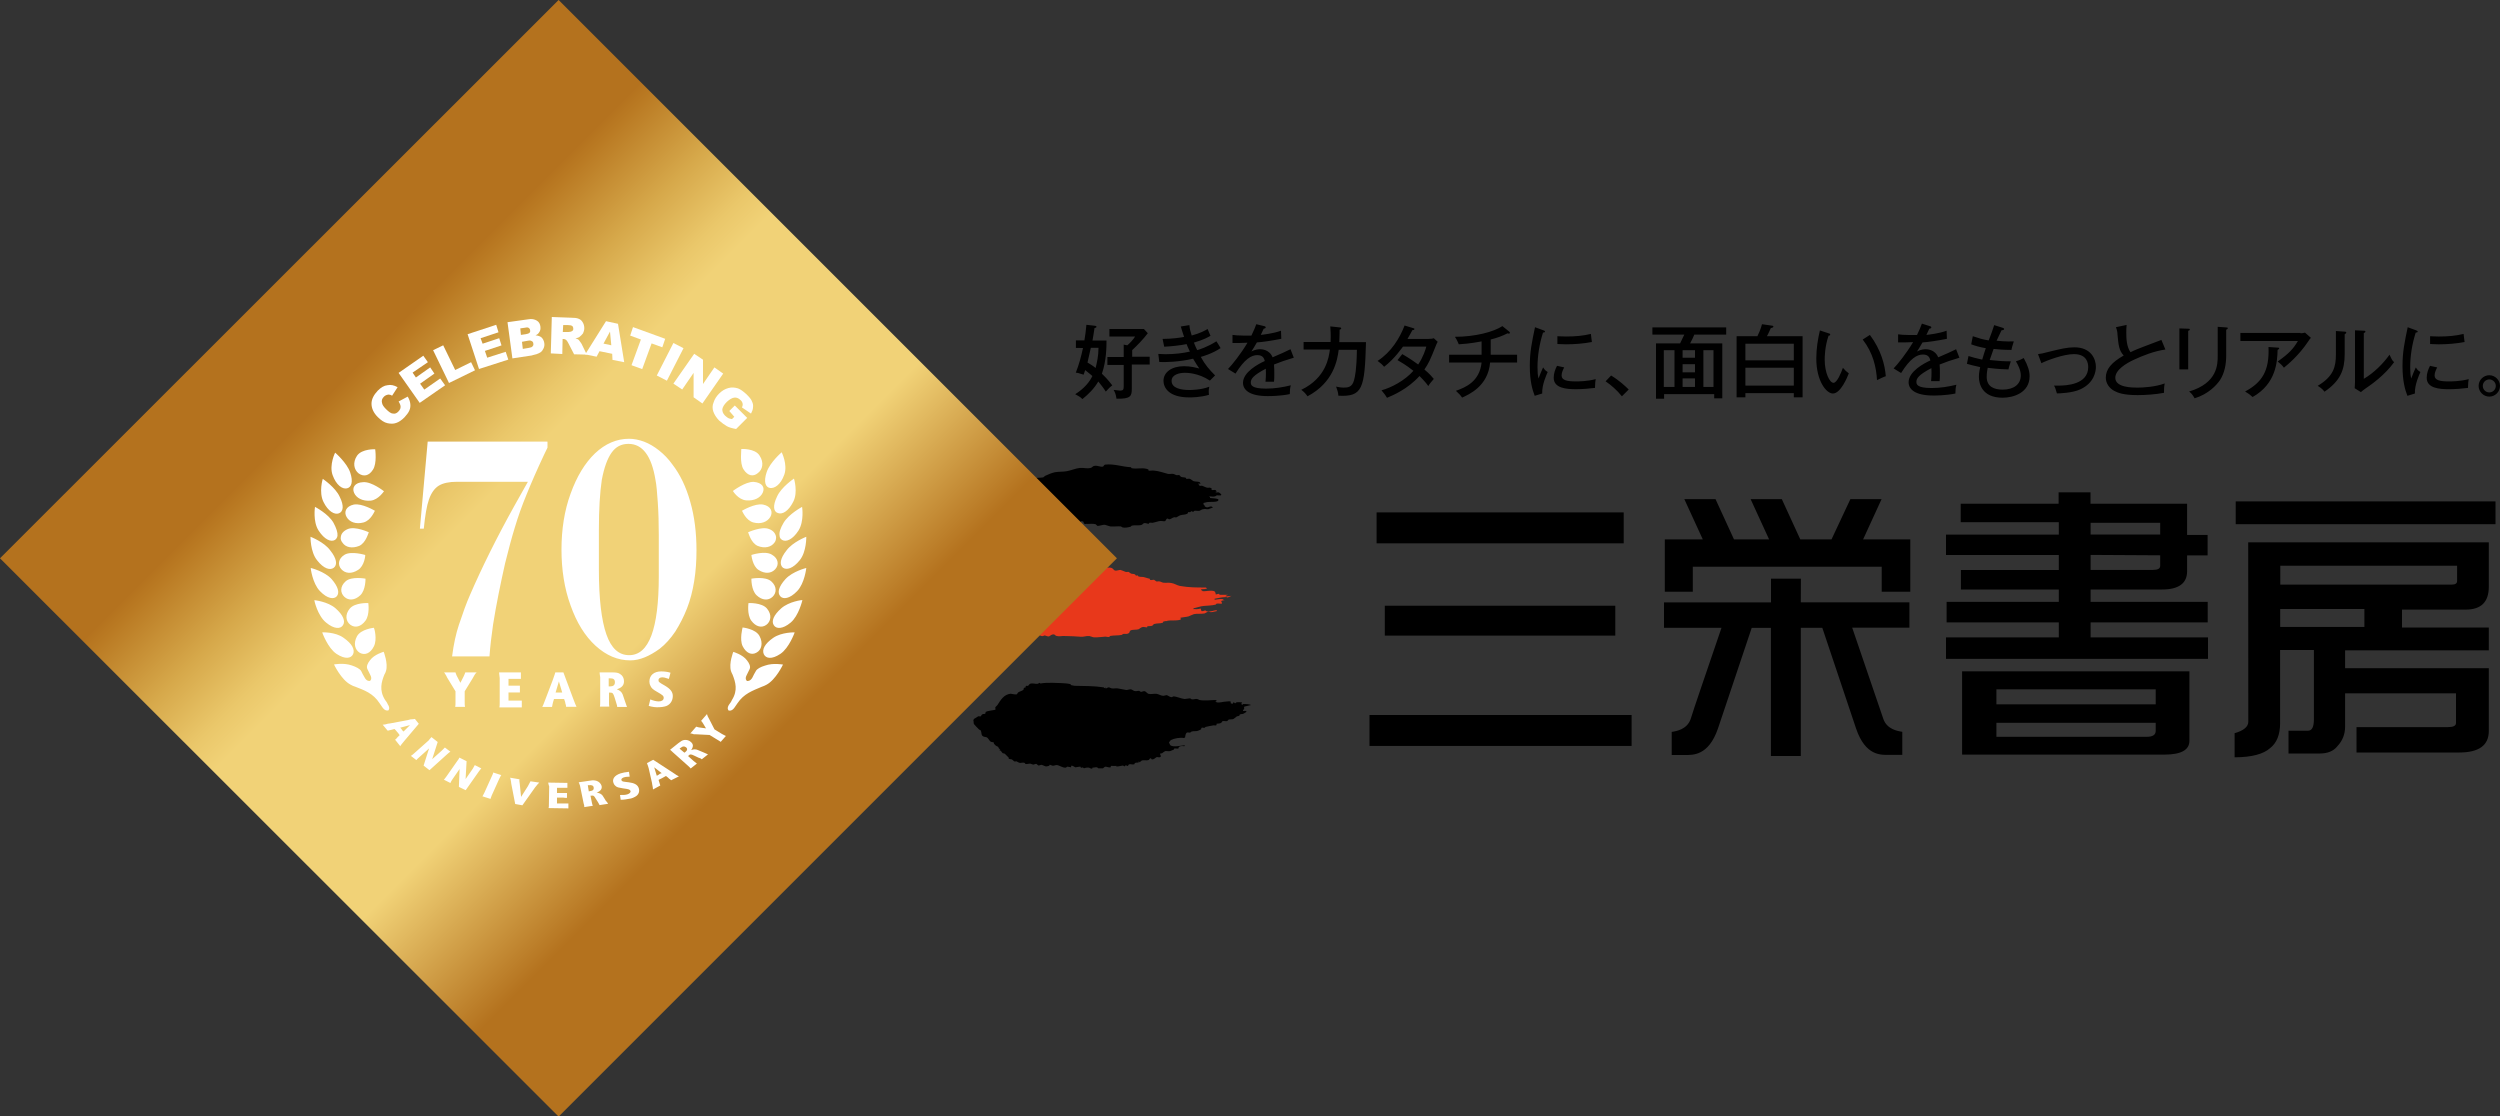 <svg enable-background="new 0 0 2500 1116.5" viewBox="0 0 2500 1116.5" xmlns="http://www.w3.org/2000/svg" xmlns:xlink="http://www.w3.org/1999/xlink"><rect x="0" y="0" width="2500" height="1116.5" fill="#333333" stroke="none"/><linearGradient id="a" gradientTransform="matrix(278.424 278.424 278.424 -278.424 -567066.062 52461.812)" gradientUnits="userSpaceOnUse" x1="925.433" x2="926.851" y1="1112.561" y2="1112.561"><stop offset="0" stop-color="#b4721e"/><stop offset=".022" stop-color="#b97922"/><stop offset=".166" stop-color="#d6a84a"/><stop offset=".275" stop-color="#eac76a"/><stop offset=".333" stop-color="#f1d277"/><stop offset=".709" stop-color="#f1d277"/><stop offset="1" stop-color="#b4721e"/></linearGradient><path d="m1623.7 543.3h-247.1v-30.9h247.1zm-8.4 92.3h-230.5v-29.9h230.5zm16.3 110.3h-262.1v-30.9h262.1zm528.6-211.4h-69.6v-11.7h69.6zm-199.3-12.3h97.9v12.4h-112.8v20.4h112.8v15h-97.9v19.5h97.9v12.4h-112.2v20.5h112.2v15h-112.8v21.5h262v-21.5h-117.4v-15h117.1v-20.5h-117.1v-12.4h71.5c16.6 0 25-6.2 25-18.2v-15.9h20.5v-20.5h-20.5v-31.2h-96.6v-11.4h-31.9v11.4h-97.9v18.5zm199.3 33.1v10.4c0 2.9-2.3 4.2-7.2 4.2h-62.4v-15zm-198 199.3h202.2c16.6 0 25-4.6 25-13.7v-69.6h-227.3v83.3zm34.2-17.8v-14h159.3v8.1c0 3.9-2.9 5.9-9.1 5.9zm0-47.5h159.3v15h-159.3zm251.9 32.5c0 4.9-4.6 8.8-13.7 11.4v24.1c17.2 0 28.9-3.3 35.4-9.1 6.8-5.2 10.1-13.7 10.1-25v-73.2h33.8v69.3c0 7.8-2 11.4-5.9 11.4h-19.5v22.8h31.2c7.8 0 13.7-2.3 17.6-7.2 5.2-5.5 7.8-12 7.8-19.8v-33.2h110.9v29.6c0 2.9-2.6 4.2-8.1 4.2h-91.4v25.4h102.7c19.8 0 29.6-7.2 29.6-21.5v-62.8h-143.7v-17.9h143.7v-22.8h-86.8v-17.9h63.7c15.3 0 23.1-7.5 23.1-22.8v-44.5h-240.6zm31.9-156.1h176.9v15.3c0 2.6-2 3.6-5.5 3.6h-171.3v-18.9zm84.2 61.2h-84.2v-17.9h84.2zm-128.7-125.5h259.8v22.8h-259.8zm-372.6 38 18.5-40.3h-31.2l-18.9 40.3h-31.2l-18.5-40.3h-31.2l18.5 40.3h-35.1l-18.5-40.3h-31.2l18.5 40.3h-38v52.3h28v-25h188.9v25h28.6v-52.3z"/><path d="m1800.9 578.7h-29.9v23.7h-107v25.4h57.5c-17.6 51.7-27.3 79.7-30.9 91.4-3.6 10.1-14 12-18.9 12.7v23.1h13c8.1 0 23.7 1 33.2-26.3l33.8-100.8h19.2v128.1h29.9v-128.2h21.5l33.8 100.8c9.4 27.6 25 26.3 33.2 26.3h13v-23.1c-4.9-.7-15.3-2.6-18.9-12.7-3.9-11.7-13.7-40-31.2-91.4h57.2v-25.4h-108.6zm-761.1 104.1c-.3 0 .3.7.7.7 3.3-.7 7.8-.7 11.7-.7 4.2.3 12.7 0 18.2 1.3l.7 1c.7.3 3.6.7 3.6.7 10.4.3 18.9 0 29.3 1.6v.7c1 0 .7-.3 1.3-.7l.3 1c2 0 1.6-1.3 3.6-1 0 0 2.3 1 2.6 1 2 .3 3.9-.3 5.9 0 2.6.3 6.2 1.3 8.5 1.6 1.6 0 2.9-.7 4.6-.7.7 0 2.6 1.3 3.3 1.6 2.3.7 3.6-.3 5.2 0l1.6 1c1 0 2.6-1 3.9-.7 1 .3 2.6 2.3 3.6 2.6 2.6.7 5.5-.3 8.1 0 2 .3 4.6 2 6.8 2 1 0 2.9-.7 3.3-.7 1.3.3 3.3 2 4.6 2 1.3.3 1.3-.7 2.3-.7 2.9 0 7.8 2.3 11.1 2.6 1.3 0 4.2-.7 5.5-.7l1.6 1c2.3.3 3.9-.7 5.5-.3.3 0 2.3 1 2.3 1 5.9 1 11.4 0 15.9 0-.7 0 1.3.3 1.3.3s-.7 1-.3 1c-2.3-.7 0 1 .3 1 2.9.7 6.5-.7 8.8-.7 1.3 0 4.2-.7 5.2 0v1.6c.3 0 1.6.7 1.6.7.3 0 1-1.6 1.3-1.6.7 0 1 1 1.6 1l1.3-1c1.6-.3 3.6 0 5.2 0-.3.3 1.3.7-.3 1 .3.3-.7 1 .3.7v.7c.7.3 1.6-.7 1.6-.7 2.3 0 5.5 0 7.8 1-2.6.7-3.9 1-6.8 1.6 0 .3-.7 1.6 0 2.3-.3.3-.7.3-1 1h-.3v1h3.3v1c-1 .7-2.3 1.6-3.3 2-1.6.3-2 0-3.3.7l-.3 1c-1 .7-1.6.3-2.9 1-1 .7-2.6 2.3-3.6 2.6-1.6.3-2.6 0-4.2.3-.3.3-1.3 1.6-1.6 1.6-1.3.3-2.9-.3-4.6 0 0 0-1 1.6-1.3 1.6-1.3 1-2.3.7-4.6 1 0 .7 0 1.3-.3 1.6-1 .3-1.6 0-2.6 0-2.3.3-5.2 1-8.1 1.6l-1.3 1c-1 0-2-.7-2.9 0l-.3 1.3c-.7.7-2.6 1.3-3.3 1.6-2 .7-3.6 0-6.2.7l-1.3 1c-1 .3-2.3-.3-3.3 0-1.6 1-1.6 3.3-2 5.2-1 .3-.7-.7-1 .3-3.9-.7-9.8.3-13 2-.7.3-2.3 2.9-2 2.6l1.3 2.6c2.9 2.3 11.1.3 14.6 0 0 0-.7 1-.3 1-1.3 0-3.9-.7-5.5.7-.3 0-.7 1.3-.7 1.6-1 .3-3.3-.3-4.2 0l-.3 1c-1.3.7-3.3 1.3-3.9 1.6-2 .3-3.9-.3-4.9 0-.7.3-2.3 1.6-3.3 2.3 0 0-1-.3-1.3 0-1.3 1.3 1.6 2.6-.3 3.6-1 .7-2.3 0-3.3 0-1.3.3-2.9 2.9-5.2 2.3-.3 0-.3-1.3-1.6-1 0 0-1 1.3-1.3 1.6-2.6 1-4.9-.3-7.2.7-.3 0-1.6 1.6-2 1.6-1 0 .3-1-1-.7v1c-1.3.3-2.6-.3-3.9.7l-.3 1c-2 .7-3.3-.3-4.9 0 0 0-1 .7-1.3.7v1c-.7.3-2-.7-2.6-.7l-.7 1c-1 .3-1.3-.7-2-.7-1 0-4.2 1-6.5 1v-.7c-1.6.3-4.2 0-5.2 0-.3 0-.7 1.3-.7 1.6-1.6.3-4.2-1-5.5-.7-.3 0-2 1.6-2 1.6h-4.6l-1.3-1c-1.6-.3-2.6.3-4.6.3l-.3 1c-1.6.3-2.6-1-3.3-1-2.3-.3-3.6.3-5.2.7 1 0-1.3-1-1.3-1 .3 0-1.3.7-1.6.3l-.3-1c-2 0-3.9.7-5.2.7-.7-.3-2.9-2-3.9-1.6-.3 0-.3 1-.3 1.6-1.3-.3-3.3-.7-3.9-.7l-1.3 1c-3.6.3-6.2-2.3-9.1-2.6-1.6 0-2.3.7-3.9.7-.7 0-2.6-1-3.3-1l-.3 1c-1 .3-2.3.7-3.3.7-.7 0-3.9-1.6-4.2-1.6-1.3 0-2.3.7-3.3.7-.3 0-2-1.6-2-1.6-1.3-.3-2.3.7-3.3.7-.3 0-2.6-1-2.9-1-2 0-3.3.7-4.9.3l-.7-1c-1.3-.7-3.3 0-4.6 0-.7 0-3.3-1.3-3.6-1.6-.7 0-1.6.3-2.3 0-.3 0-2-2-2.6-2-1-.3-2 0-2.9-.7v-1l-3.6-3.6c-1-1-1.6-.3-2.6-1-.7-.7-1.3-2-2-2.6-.3 0-.7.7-.7.7v-1.6h.7c-.7 0-1.6-1.3-2-1.6v-.7c-1-1-2-1-2.6-1.6-.3 0-2-2-2-2v-1c-1-.7-2-.3-3.3-1-1.3-1-2.3-3.3-3.6-4.2-1.6-.7-3.3-.3-4.6-1.6s-.7-3.6-1.6-5.2c-.3-.7-1-.7-1.6-1-.7-.7-5.2-5.2-5.2-5.5-.7-1.3 0-2.3-.7-3.6.7-.7 0-1 .7-1.6l4.2-2.6c.7-.3 1.6.3 2.6 0 .3-.3 1-2 1.6-2 1-.7 2 0 2.9-.7.3-.3.3-1.3.3-1.6 2-1.3 7.2-1.6 9.8-2.3.3-.7-.3-2 0-2.6l2-2c3.3-5.2 6.5-10.7 13.3-11.4 1 0 4.2 1 5.9.7.7-.3 1.3-2 1.6-2 2-1.3 3.6-1.3 5.2-2.6.3-.3.3-2 .7-2 .3-.3 1.6 0 1.6-.7v-1c.7-.7 1.6 0 2.3-.3s1.6-2 2-2c2.6-1 5.2.3 7.5 0 .7 0 1.6-1 2.3-1"/><path d="m1008.6 560.5c4.2-.3 6.5 1 10.4 1.3 2.6.3 4.2-.7 6.2-.7 3.6 0 8.1.7 12.4.3.3 0 2.6-.7 4.2-.7 1 .3 3.6 2 4.6 2 2.6.3 2.9-1.3 5.9-1.3 1 .3 7.2 2 8.1 2 1.3 0 1-1 1.3-1 1.6-.3 4.6 1 5.9 1s2-1 3.6-.7c.3 0 1.6 1.3 1.6 1.6.7 0 2.9-1 4.6-.7l1 1c1.3.3 4.6.3 5.2.3 3.3.3 7.2-.7 9.8.3l.7 1c1.6.3 2.3-1 4.6-.7.7 0 2.6 1.3 2.6 1.3 1 .3 2.3-.7 2.6-.7l1 1.6c1.6.3 4.2-.7 6.8.3.7 0 2.3 2.3 3.3 2.6 1.6.3 3.9-.7 5.5-.7 1.3.3 3.9 1.6 5.2 2 1.6.3 2.6-.3 2.9 0 .3 0 1.6 1.3 2.3 1.6 1.3.7 2.9 0 4.2 1l.7 1c.7.3 1.6-.3 2 0l.7 1c2.6.7 4.2 0 6.8 1 1.3.3 2.9 1 4.6 1.3v1c2 .7 2.9-.3 4.2 0 .3 0 2 1.6 2.3 1.6 1 .3 2-.3 2.9 0 1 0 3.3 1.3 4.2 1.3 2.9.3 4.9-.3 7.8.3 2.9.3 5.5 2.3 8.5 2.9 9.1 1.6 16.3 1.6 26.3 1.6-.3 0 1 1 1 1-2.3.7-2.9.7-5.9.7v1c1 0 1.3 1 1.6 1 2.3.3 6.8-1 10.4-.3 2.3.3 2.3 2.3 2.6 3.6.7 0 1.6-.7 3.3-.7 0 0 .3 1 .7 1h8.1c-5.9 2.6.7 1.3 3.6 1-.7.3-3.3 1.6-3.6 1.6-1.3.3-1-.7-2.6-.3-2.9 0-7.5 1-10.7 1.6v1c1.6 0 5.5-1 7.8-.7.3 0 1.6 1.3 2.3 1.3h-1.6c-.7.3-1 .3-2 .7 0 0 1.3 2.3.7 2.6-.7.3-3.6-.3-5.2 0l-1 1c-3.9 1-8.8 1-11.7 1.3-3.9.3-7.8 2-10.4 2.3v1c1.3-.3 2.6 0 2.6 0 2 0 2.6-.3 4.6-.7.3.7.3 2.3 1 2.6 1.6.3 2.6-.7 3.6-.7l1.6 1c2.9.7 6.5-1 9.8-1.3v1c-2.3.3-3.9 1-4.9 1-1.6.3-3.3-.7-3.6-.3-1 0-2.9 1.3-3.6 1.6-3.9.7-7.2 0-10.7.7-1 .3-4.6 2-5.5 2.3-2.9.7-5.2.7-8.1 1.3.7.3-.3 1.6 1 1l-1 1c-4.6 1.3-9.1.3-13 1v.3c-1.3 0-2.6 0-4.2.7l-.3 1c-3.3 1-5.2.3-8.8 1.3-.3 0-1.3 1.3-1.6 1.6-1.6.7-3.3.3-5.2.7v1c-.7.3-3.6-.7-4.6-.3-1.6.3-2.9 1.6-4.2 2.3-2.6.7-6.2 0-8.1 1.3-.7.3-.7 2.3-1.6 2.6-2.3 1.3-3.6.3-5.5.7l-1.6 1c-3.6.7-7.2.3-11.4 1l-1 1c-1.6.3-2.3-.3-3.6-.3-2.3 0-8.8 1-11.7.7-1 0-3.9-1.3-4.6-1.3-3.3-.3-5.2 1-8.8.7-2.9-.3-11.4-.7-15.6-.7-2.6-.3-5.5.7-8.1 0-.7 0-2.3-1.3-2.6-1.6-2.9-.3-3.6 1.3-5.2 2-1.3.3-3.6-1-4.2-1-.7 0-1.3.7-2.6.7-2.9-.3-4.9-2.9-6.2-2.9-2.3-.3-2.3 1-2.6 1-1.6.3-3.6.7-5.2.7 0 0-.3-1-.7-1-1.6 0-3.9.3-5.5 0l-1.6-1c-1.6-.3-1.6.7-3.3.7-.3 0-3.3-1-3.6-1-2.6-.3-5.2.3-8.8-.3-1-.3-3.3-2-4.9-2-1.3-.3-2.9.3-4.2 0l-.7-1c-2.6-.3-4.2 0-6.2-.3-.3-.3-2-1.3-2.6-1.6-1 0-1.6.3-2.6 0l-.7-1c-2.6-.7-4.2 0-6.5-1-1.3-.3-3.6-2-4.9-2.6-1.3-.3-2.3 0-3.6-.3-.3 0-1-2-1-2-1.3-.7-2.9 0-4.2-.7-.3-.3-.7-1.3-1-1.3-1-.3 0 .7-1 .7-1.3 0-2.9-1.6-3.6-2-2-.3-3.3.3-5.2-.3-2-.7-2.6-3.3-4.2-3.9-1.6-1-4.2-1-6.2-1.6-1.3-.7-3.6-2.9-4.9-3.6-.7-.3-1.6 0-2 0-1.6-.3-2.9-2.3-4.2-2.9-1-.7-2-.7-3.3-1 1-.3-1-1.6-1-1.6l1-.7v-1.6c-.3-.3-1.3-.7-1.6-1v-1c-.7-.3-2.3-.7-2.6-1.3-.7-1.6.3-2.9.3-4.2v-2c.7-3.6 3.3-3.6 6.2-5.2l.7-1c1.6-.3 3.6.3 5.2 0l1.6-2c1-.7 2-.3 3.6-.7 2-.3 5.2-1 7.2-1.6 1-.3 1.6-1.6 2.6-2.3 1.6-.7 2.6-.3 4.2-1 1.3-.7 2.9-2.6 4.6-3.3.7 0 1.6.3 2.3 0l.3-1c1.3-.3.7.7 1.6.3 1-.3 3.6-2 4.6-2.3 1.3 0 1 .7 2.6.3 0 0 3.3-2 3.6-2s1.3.7 2.3.3c.7 0 4.2-1 4.6-1 2.6-.3 5.5.3 8.5-.3l1-1c2.6-.7 4.9-.7 6.8-1.6.3 0 1.6-2 2-2.3.7-.3 2 .7 2 .7v.7c.7 0 2-1.6 2.6-1.6.3-.3 2 .7 2 .7h.7l.7-1.6c-.9-.5.7-1.2 1.4-1.2" fill="#e8381b"/><path d="m1105.2 464.6c9.1-1 17.2 2.3 25.7 2.6l.7 1c5.5 1 9.8-.7 15.3.7 0 0 1 .3 1.6.7v1c1.6.3 3.9-.3 5.5 0 4.6.3 10.1 2.3 14 3.3 2.6.3 3.3-.3 5.2 0 .7 0 2.9 1.3 3.6 1.3 1 0 2-.3 2.6 0 .3 0 1.3 1.6 1.6 1.6 1.6.7 2.9.3 4.9 1l.3 1c1 .3 2.3-.3 3.6 0 1 .3 2.9 2 3.6 2.3 2.6.7 3.9.3 6.2 1 0 0 1 1.3 1 1.6-1 0-3.6-.3-2.3.3.7.3.3.7 1 .7v1c.7.3 2 0 2.6 0 1.3.3 4.2 2 5.5 2 1 .3 1.6-.3 2.6 0 .3 0 1 .3 1.6.7v1.6c1.3.3 2.6-.3 3.6 0 .7 0 1.3 1.3 1.6 1.6 0 0-2 0-1 .7.7.3 1.6 0 2.6 0 .7 0 2.3 1.6 2.9 2l-.3 1c-1.3.3-2.9 0-4.2 0l-1.6 1c-2 .7-4.2 0-6.2 0 0 0 .7.7 1 .7v1c2.6.3 5.5.3 7.8 1 1 .3.7 1.6 0 2-2.6 1.3-6.2.7-9.8 1-1.3 0-2.9.7-4.6 1 .3.7 0 2.6 1 2 .3.7 0 1 .7 1.6 2.9 2 3.9-.7 6.8 0l1 1c-1.3.3-3.6 1.3-4.6 1.6-2 .3-2.6-.7-5.2 0-1 0-2.9 1.3-3.6 1.6-1.6.3-3.6-.3-5.2 0l-1 1c-1 0-1.6-.7-2-.7l-1 1c-.7.3-1.6-.3-2 0-.3.3-.7 1.6-1 1.6-2.6 1.3-4.2.7-7.2 1.6-.3 0-3.6 2-3.6 2-1 .3-1.6-.3-2.6 0-1.3.3-3.3 2-4.6 2-1 0-1-1-2.3-.7-1 .7-1.3 2.3-2 2.6-1.3.3-3.9-.7-6.2 0-1.3.3-4.6 1.3-6.2 1.6-1 0-2.3-.3-3.3 0l-.7 1c-1 0-2.9-1-4.6-.7-.3 0-1.6 1.3-2 1.6-3.3 1.3-6.5 0-10.4 1l-1 1c-2.6.7-5.5 1.3-8.1.7l-1.6-1c-2.6-.3-6.8.3-10.7 0-1.3-.3-3.9-1.3-5.2-1.6-2.6-.3-5.2 1.3-7.8 1 0 0-1.3-1.6-1.6-1.6-2.3-.7-6.5-.3-8.1-.3-1-.3-2.3.3-2.9 0-1-.7-1-2-1.6-2.6-.3.3-1.3-.3-2 0-.3 0-1 1.3-1 1.6-2.6-.3-5.5-.3-8.5-1-2.3-.7-5.5-3.3-7.8-4.2-2.9-1-5.2-.3-7.8-1.6-1-.3-2-2.3-2.6-2.6-1.6-1-3.3-.7-5.2-1.6-.7-.3-2-2-2.6-2-2-.7-4.2 0-6.2-1l-2-2.6c-1-.7-2 0-2.9-.7-1.3-.3-2.3-2-3.6-2.6-2.6-1-5.2-.7-7.2-2-1-.7-1-1.6-1.6-2.6-.3-.3-1.3 0-1.6-.7s.3-1 0-1.3c0-.7-1.3-.3-1.6-.7-.7-1-.7-2.6-1-3.9.3 0 1.6-1 1.6-1 0-.7-.3-1.6 0-2-1-.7-1 0-1.6-1 .7-.3 2 0 2.6-.3.3-.3 3.3-4.2 4.2-4.6 2-1 3.9-.7 5.5-1.6 1.3-.7 2-2.3 3.3-2.6 3.3-1.3 5.9-.7 9.8-1.3.3-.3 1.6-1.3 2-1.6 2.9-1.3 6.5-2.9 9.8-3.6 4.9-.7 7.5-.3 11.7-1s9.1-2.9 13.3-3.3c4.2-.3 6.5 1 10.7 0 1 0 2.3-2 3.6-2 3.6-.7 5.5 1.3 8.8.7.7-1 1.4-2 2.1-2m-29.3-116.7v-7.5h8.5c1-5.5 1.3-8.8 2-15.6l8.8 1c.3 0 1.3.3 1.3 1s-.7 1-2 1.3c-.3 2-1.6 10.7-2 12.4h14c0 5.5 0 20.2-4.6 33.2 6.2 5.9 9.1 10.1 10.4 11.7-2 1.3-4.2 3.6-6.5 6.2-2.6-4.2-5.5-7.5-7.5-10.1-4.2 7.2-9.8 12.7-15.9 17.6-2-2-2.9-2.6-7.2-4.9 9.4-5.9 14.6-12.7 17.2-18.2-1.3-1-4.2-3.6-7.2-5.9-.7 2-1 2.9-1.6 4.6-4.6-1.6-6.5-2-7.8-2 3.3-8.5 5.2-15.6 7.2-24.7zm14.9 0c-1 4.2-2.3 9.8-3.3 14.6 3.3 2 5.9 3.6 8.1 5.5 1.3-5.2 2.9-12 2.9-20.2h-7.7zm41 8.8h17.9v7.8h-17.9v24.1c0 7.5-1 10.4-15.3 10.1-.7-5.2-2-7.2-2.9-8.8 3.6.3 5.9.7 6.5.7 2.9 0 3.6-1 3.6-3.9v-21.8h-16.3v-7.9h16.3v-12.4l3.6.7c2-1.6 6.2-5.9 7.8-8.8h-25.7v-7.5h34.5l3.9 4.2c-4.6 6.2-11.1 12.7-15.6 16.9v6.5h-.4zm57.6-31.6c.3 3.6 1 6.5 2.3 10.4 8.8-2.3 13.7-5.2 15.9-6.5 1 2.3 1.3 2.9 2.9 6.8-2.3 1.3-6.5 3.9-16.6 6.8 1.3 3.3 2.3 5.5 3.3 7.5 1.6-.3 10.7-3.3 19.2-8.8 1 1.3 2.9 4.6 4.2 6.8-8.1 5.5-18.5 8.5-19.8 8.8 4.2 7.8 8.5 12.7 14.3 18.5l-5.2 5.2c-11.7-7.8-23.1-7.8-25-7.8-5.2 0-13.3 1.6-13.3 8.1 0 7.2 9.1 9.1 17.9 9.1.7 0 11.7 0 19.8-3.3-.7 3.3-.7 5.2-.3 8.1-8.5 2.6-17.6 2.6-19.8 2.6-20.8 0-25.7-10.1-25.7-16.6 0-8.5 8.1-14.6 20.5-14.6 6.5 0 11.4 1.3 15.3 2.3-1.6-2.3-3.3-4.9-6.2-9.8-14 3.3-28 3.6-33.8 3.3l-1-8.1c1.6 0 3.9.3 7.2.3 9.1 0 17.2-1 24.4-2.6-2-3.9-2.6-5.9-3.3-7.5-6.2 1.3-15.6 2.3-22.4 2.6l-1.6-7.8c9.8 0 18.2-1.3 21.5-2-1.6-4.9-2.6-7.8-3.3-10.4zm74.7 1c.3 0 1.6.3 1.6 1.3 0 .3 0 1-2 1.3-.7 1.3-1.3 2.9-2.9 6.2 2.3-.3 12.4-1.3 20.2-4.2l.3 8.1c-10.1 2-19.2 3.3-24.4 3.6-2.6 4.6-3.9 6.5-5.5 9.1 4.2-2.3 7.8-2.3 8.5-2.3 1.3 0 9.4 0 12.7 8.1 6.2-2.6 15.6-6.8 17.9-8.1l3.3 8.5c-8.8 2.6-13.3 4.2-19.8 6.8.3 3.6.3 6.8.3 9.1 0 3.9 0 5.9-.3 8.1h-8.5c.7-6.8.3-11.7.3-13-13 6.8-15 10.4-15 13.7 0 2.6.7 6.2 15.3 6.2 8.5 0 16.6-1.3 24.7-3.3-.7 2.6-1 4.9-1 8.8-9.8 2-19.8 2-22.1 2-18.2 0-24.7-6.2-24.7-13.3 0-10.7 15.3-18.9 21.8-21.8-.7-2.3-1.6-5.9-7.5-5.9s-12.7 3.9-21.8 18.5l-7.5-4.6c3.9-3.9 13-15.3 19.5-26.3-6.5.3-8.5.3-15 .3v-8.1c2.6.3 5.9.7 11.4.7h7.5c2.6-5.5 3.6-7.8 4.9-11.4zm75.5 1.3c1 0 1.6.3 1.6 1 0 .3-.3 1-1.6 1.3 0 2 0 4.9-.3 12.4h26.7c-1.3 46.5-3.3 54.9-27.6 53.6-.3-3.6-1-5.5-2.3-9.1 2 .3 3.9 1 7.5 1 4.2 0 8.5-.3 10.4-7.2 1-3.9 2.6-10.1 2.9-30.6h-18.2c-1.3 10.4-5.2 32.8-31.2 46.5-2-2.9-3.3-4.2-6.2-6.5 25-12 27.6-32.8 28.6-40.3h-26.3v-7.5h27c.3-7.5 0-12.4-.3-15.6zm62.7 26.7c7.8 4.6 12.4 7.8 15.9 10.4 4.9-7.2 7.5-15.3 8.1-17.9h-23.3c-.7.7-8.1 12-18.9 20.2-1.6-2-3.3-3.6-6.5-5.9 13.7-8.8 22.1-22.8 27-35.4l8.5 2.6c1 .3 1.3.3 1.3 1 0 1-1.3 1-2 1-1.6 2.9-3.3 6.2-4.9 8.8h21.1c2.9 0 4.2-.3 5.2-.7l3.9 3.6c-.7 1-1 2-1.6 3.3-6.2 15.6-7.5 18.2-11.7 24.4 5.5 4.6 7.5 7.2 9.4 9.4-2.6 2.9-4.9 5.9-5.5 7.2-1.3-2-3.6-4.9-8.8-10.1-12 13.3-27 19.5-32.5 21.8-1.6-2.6-2-3.3-5.5-7.5 9.8-2.6 23.4-9.8 31.9-19.5-7.8-6.2-13.3-9.1-15.9-10.7zm88.1.6h26.7v7.8h-27c-2 24.1-21.8 32.2-28 35.1-2-2.9-2.6-3.3-6.2-6.8 9.4-3.3 23.7-9.1 25.7-28.3h-32.5v-7.8h32.5v-13.3c-2 .3-11.4 2.3-22.8 2.9-1-2-1.6-4.2-3.9-7.5 20.2 0 38.7-4.9 47.5-10.7l6.8 5.5c.3.3.7.7.7 1 0 .7-.3 1-1 1-.3 0-.7 0-1.3-.3-5.2 2.6-10.4 4.6-16.9 6.2v15.3zm53-24.4c1 .3 1.6.7 1.6 1.3 0 .7-1 1-2 1-3.6 11.4-5.5 23.1-5.5 34.8 0 5.2.3 7.8 1 11.1 1-2.6 3.3-8.5 4.6-11.1.7 1 1.6 2.9 4.6 4.6-1 2.3-5.9 12.7-5.5 21.5l-7.5 2.3c-2.3-5.9-4.9-14.6-4.9-29.9 0-14 2-23.4 5.2-38.7zm20.8 37.1c-1 2-2.6 4.9-2.6 8.1 0 4.9 5.9 5.9 14.3 5.9 2.6 0 11.4 0 19.8-2.3-.3 1.6-.7 4.6-.7 8.8-5.2.7-13.3 1.3-18.9 1.3-9.8 0-22.4-1-22.4-11.4 0-4.2 1.3-8.1 3.3-12zm-7.1-31.2c2.3 0 4.6.3 8.8.3 9.4 0 17.2-.7 25-2.6.3 1.6.7 7.2 1 8.1-8.5 1.6-17.2 2.3-26 2.3-3.9 0-6.5-.3-8.5-.3v-7.8zm54 39.3c8.1 4.9 14.3 10.7 17.6 14l-6.8 6.8c-5.2-6.5-10.7-11.1-16.3-15zm53 18.6v4.6h-8.1v-55.3h24.1c1.6-3.3 2.9-5.9 4.2-8.8h-31.9v-7.2h73.8v7.2h-31.9c-.7 2-2.3 5.2-4.2 8.8h32.2v54.9h-8.1v-4.2zm10.4-7.2v-36.7h-10.7v36.7zm20.5-29.2v-7.5h-12.4v7.5zm0 14.6v-8.1h-12.4v8.1zm0 14.6v-8.5h-12.4v8.5zm18.5 0v-36.7h-10.1v36.7zm89.1-50.7v61.1h-8.8v-4.2h-48.4v4.2h-8.8v-61.1h20.8c.7-1.3 3.3-6.8 4.6-12l9.1 1.3c1 0 2.3.3 2.3 1 0 1-1.3 1.3-2.6 1.6-.7 1.3-2 4.9-3.9 8.1zm-57.2 24.1h48.4v-16.6h-48.4zm48.4 7.4h-48.4v17.9h48.4zm34.8-34.4c1 .3 1.6.3 1.6 1.3s-1 1-1.6 1c-3.9 11.1-3.9 22.1-3.9 24.1 0 13 4.9 23.1 8.8 23.1 3.6 0 7.8-10.4 9.4-15 2.3 2.6 3.6 3.9 5.9 5.5-1.3 3.6-8.1 20.2-15.9 20.2-6.5 0-16.6-12.4-16.6-35.1 0-9.8 1.6-19.5 3.6-28zm41.3 1.6c11.4 15.3 15 30.2 15.9 41.3-1.3.3-6.8 2.9-8.8 3.9-.7-12.7-3.9-27.3-14.3-40.6zm59.8-8.8c.3 0 1.6.3 1.6 1.3 0 .3 0 1-2 1.3-.7 1.3-1.3 2.9-2.9 6.2 2.3-.3 12.4-1.3 20.2-4.2l.3 8.1c-10.1 2-19.2 3.3-24.4 3.6-2.6 4.6-3.9 6.5-5.5 9.1 4.2-2.3 7.8-2.3 8.5-2.3 1.3 0 9.4 0 12.7 8.1 6.2-2.6 15.6-6.8 17.9-8.1l3.3 8.5c-8.8 2.6-13.3 4.2-19.8 6.8.3 2.9.3 6.2.3 8.5 0 3.9 0 5.9-.3 8.1h-8.5c.7-6.8.3-11.7.3-13-13 6.8-15 10.4-15 13.7 0 2.6.7 6.2 15.3 6.2 8.5 0 16.6-1.3 24.7-3.3-.7 2.6-1 4.9-1 8.8-9.8 2-19.8 2-22.1 2-18.2 0-24.7-6.2-24.7-13.3 0-10.7 15.3-18.9 21.8-21.8-.7-2.3-1.6-5.9-7.5-5.9s-12.7 3.9-21.8 18.5l-7.5-4.6c3.9-3.9 13-15.3 19.5-26.3-6.5.3-8.5.3-15 .3v-8.1c2.6.3 5.9.7 11.4.7h7.5c2.6-5.5 3.6-7.8 4.9-11.4zm72.8 1.6c1 .3 1.6.7 1.6 1.3 0 .7-.3 1-2.6 1.3-2.3 4.6-2.9 6.5-4.9 10.4 9.1 1 15 .7 17.2.7-1.3 3.9-2.3 7.5-2.3 8.5-8.5 0-15.6-.7-17.9-1-1.6 4.6-3.3 9.1-3.9 11.1 9.1 1 14 1.3 21.1 1.3-1 2.9-2.3 7.2-2.3 8.1-11.1-.3-18.2-1.3-20.8-1.6-.3 1.6-1 4.9-1 9.1 0 9.8 7.5 12.7 15.9 12.7 11.1 0 18.2-5.2 18.2-14.3 0-5.2-2.9-10.7-4.9-14 4.2-1.3 6.8-2.6 7.8-3.3 4.2 7.5 5.9 13 5.9 18.2 0 16.6-16.3 21.5-27 21.5-20.8 0-23.7-14.3-23.7-20.8 0-4.9 1-8.1 1.3-9.8-6.5-1.3-10.7-2.6-13.3-3.3l1.6-7.8c4.2 1.3 7.5 2.3 13.7 3.6 1.6-5.9 2.9-9.1 3.6-11.4-6.8-1.3-10.4-2.3-14.6-3.9l1.6-8.1c5.9 2 10.1 3.3 15.9 4.2 1-2.3 4.9-13 5.5-15.3zm35.5 26.4c2.6-.3 4.9-.7 12-2.6 10.7-2.6 17.2-4.2 24.4-4.2 16.9 0 21.5 12 21.5 19.5 0 4.6-1.6 15.9-15.3 22.4-8.1 3.9-21.8 4.2-23.7 4.2-1-3.9-2-6.5-2.9-7.8h4.6c7.5 0 29.6-1 29.6-18.5 0-3.6-1-13-14.3-13-10.4 0-27.6 6.5-32.5 9.1zm127.4-4.6c-11.4 1.6-22.8 6.2-31.2 10.1-8.5 3.9-18.9 10.4-18.9 18.2 0 9.8 17.2 9.8 22.4 9.8s17.9-.7 27-4.2c-.3 1.3-.7 3.6-.7 9.4-8.1 1.6-18.9 2.3-26.3 2.3-14.3 0-19.8-2.3-23.4-4.2-4.9-2.6-8.5-7.5-8.5-13.3 0-8.5 5.9-15.3 17.9-22.1-4.6-4.9-5.2-10.1-6.2-20.8 0-1.6-.3-4.6-1.6-7.5l10.7-2.3c-.3 3.6-.3 5.5-.3 7.8 0 5.9.3 14 4.2 19.5 3.9-2 9.4-4.2 13-5.5 2.9-1 16.9-6.5 17.9-6.8zm22.8-20.8c1 0 1.6 0 1.6.7 0 1-1 1.3-1.6 1.3v38.7h-8.8v-41zm38-1.3c1.3 0 1.6.3 1.6.7 0 1-1 1.3-1.6 1.6v25.7c0 8.8-1.6 17.6-6.2 24.7-3.6 5.2-11.7 14-25.4 18.2-2-3.9-3.9-5.5-5.5-6.8 28.6-8.5 28.6-27.3 28.6-35.8v-28.9zm74.2 5.9c1.3 0 3.3-.3 4.6-.7l5.9 5.2c-1 1-1.3 1.6-2.9 3.9-9.4 14-20.2 22.8-24.1 26-1.6-2.3-3.6-4.2-6.2-6.2 11.4-8.1 15.6-12.7 20.2-20.5h-57.5v-8.1h60.2zm-22.8 14.3c.3 0 1.6 0 1.6.7s-1 1.3-1.6 1.6c-.3 11.4-1.3 33.8-25 47.1-2.9-2.6-3.9-3.3-7.5-5.5 16.9-9.1 24.4-20.5 23.4-44.5zm66.7-16c.7 0 2 0 2 1 0 .7-1 1.3-1.6 1.6v19.8c0 16.3-4.6 27-20.2 37.7-1.6-2-2.6-3.3-6.8-5.9 15.9-9.4 18.2-19.2 18.2-31.2v-23.6zm19.5-.9c1 0 1.6 0 1.6 1 0 .7-.7 1-1.6 1.3v45.8c10.1-5.9 19.5-15.3 25.7-24.1 2.3 4.6 2.3 5.2 4.6 7.5-9.4 13-22.8 22.4-28.6 26.3-2.6 2-2.9 2-4.6 3.6l-6.2-3.9c0-1.6.3-3.9.3-6.2v-51.7zm52.3-.4c1 .3 1.6.7 1.6 1.3 0 .7-1 1-2 1-3.6 11.4-5.5 23.1-5.5 34.8 0 5.2.3 7.8 1 11.1 1-2.6 3.3-8.5 4.6-11.1.7 1 1.6 2.9 4.6 4.6-1 2.3-5.9 12.7-5.5 21.5l-7.5 2.3c-2.3-5.9-4.9-14.6-4.9-29.9 0-14 2-23.4 5.2-38.7zm21.1 37.1c-1 2-2.6 4.9-2.6 8.1 0 4.9 5.9 5.9 14.3 5.9 2.6 0 11.4 0 19.8-2.3-.3 1.6-.7 4.6-.7 8.8-5.2.7-13.3 1.3-18.9 1.3-9.8 0-22.4-1-22.4-11.4 0-4.2 1.3-8.1 3.3-12zm-7.4-31.2c2.3 0 4.6.3 8.8.3 9.4 0 17.2-.7 25-2.6.3 1.6.7 7.2 1 8.1-8.5 1.6-17.2 2.3-26 2.3-3.9 0-6.5-.3-8.5-.3v-7.8zm70.2 49.7c0 5.9-4.9 10.7-10.7 10.7s-10.7-4.9-10.7-10.7c0-5.9 4.9-10.7 10.7-10.7s10.7 4.9 10.7 10.7zm-17.2 0c0 3.6 2.9 6.5 6.5 6.5s6.5-2.9 6.5-6.5-2.9-6.5-6.5-6.5-6.5 3-6.5 6.5z"/><path d="m558.6 0 558.3 558.3-558.3 558.3-558.6-558.3z" fill="url(#a)"/><g fill="#fff"><path d="m444.1 672.4h11.4c0 .7.7 1.6 1 2.9l3.9 7.5 3.3-6.5c1-2.3 1.3-2.9 1.6-3.9h11.4c-1.3 1-2.3 2.6-4.2 6.2l-7.8 12.7v10.4c0 2.6 0 3.9.3 5.2h-9.8c.3-1.3.3-2.6.3-5.2v-10.4l-8.1-13.3c-.3-.7-.7-1-1-2-1.3-2.3-1.6-2.6-2.3-3.6m55 0h21.8v6.5h-12.4v6.8h11.4v6.8h-11.4v8.1h13.3v6.8h-22.4c.3-1.3.3-2.6.3-5.2v-24.1c-.3-3.1-.6-4.7-.6-5.7m56.2 0h8.1l9.8 26.3c1.6 4.2 2.6 6.8 3.3 8.1h-10.4c0-1.3-.3-2-.7-3.3l-.3-1.6-1-2.9h-10.1l-1 3.3-.3 1.3-.3 1.3c0 .3 0 .7-.3 1.3v.7h-9.8c.7-1.3 1.6-3.6 2.3-5.5l1-2.6 7.2-18.9 1-2.9c.9-2.3 1.2-3.6 1.5-4.6m6.9 20.1-3.3-11.1-3.3 11.1h4.2zm37.4-20.1h12.7c3.9 0 5.9.3 7.8 1.6 2.6 1.6 3.9 4.2 3.9 7.2 0 4.2-2.3 6.5-7.2 8.1 2.9 1 4.9 2.6 5.9 5.2l2.3 6.8c0 .3.3 1 .7 2 .7 2.3 1 2.6 1.3 3.6h-9.8c0-1-.3-2-1-4.2l-1.6-5.2c-1.3-4.2-2-4.9-4.2-4.9h-1.4v8.8c0 2.3 0 3.9.3 5.2h-9.4c.3-1.3.3-2.6.3-5.2v-24.1c-.3-2.3-.6-3.9-.6-4.9m9.1 14h1.3c3.3 0 4.9-1.3 4.9-4.2 0-2.6-1.3-3.9-4.6-3.9h-1.6zm40 19.5 1.6-6.5c3.3 1.3 5.9 2 8.5 2 2.9 0 4.9-1.3 4.9-3.6 0-2-1.3-2.9-6.5-5.9-4.2-2.3-5.9-3.9-6.8-6.2-.7-1.3-1-2.9-1-4.2 0-6.2 4.6-10.1 11.7-10.1 2.9 0 6.2.3 9.4 1.3l-1.6 6.2-1-.3c-2.9-1-4.2-1.3-5.5-1.3-2.3 0-3.9 1-3.9 2.9 0 1.6.3 2 6.5 5.5 5.5 3.3 7.8 6.2 7.8 10.4 0 5.2-3.3 9.4-8.1 10.4-1.6.3-3.3.7-5.2.7-3.7.3-7.3-.3-10.8-1.3m-233.8 13 3.9 4.9-14.3 16.9c-2.3 2.9-3.6 4.2-4.2 5.5l-5.2-6.5c1-.7 1.3-1 2-2l1-1 1.6-1.6-.3-.3c-.7-1-1.6-2.3-2.3-2.9-.7-1-1.3-1.6-2.3-2.6l-.3-.3-2.6.7-1.3.3-1.3.3c-.3 0-.7.3-1 .3h-.7l-4.9-5.9c1.3 0 3.3-.3 5.2-1l2.3-.3 17.6-3.3 2.6-.7c2.5-.2 3.5-.2 4.5-.5m-11.4 12.7 6.5-6.5-9.8 2.6 1 1 .7 1 .7 1c.6.2.6.5.9.9m28 5.5 6.2 4.9-5.5 17.2 9.8-8.8 2.9-2.9 5.5 4.2c-1 .7-2 1.3-3.3 2.6l-17.6 15.9-5.9-4.6 5.5-17.2-9.8 8.8c-1 1-2 1.6-2.9 2.9l-5.5-4.2c1-.7 2-1.3 3.3-2.6l14.6-13c1-1.6 2-2.2 2.7-3.2m27.9 20.5 7.2 3.6-1 17.9 7.2-10.4c.7-1.3 1.3-2.3 2-3.6l6.5 3.3c-.7.7-1.3 1.6-2.6 3.3l-13 18.5-6.8-3.3.7-17.9-7.2 10.4c-.7 1-1.3 2-2 3.6l-6.5-3.3c.7-.7 1.3-1.6 2.6-3.3l10.7-15.3c1.2-1.6 1.9-2.5 2.2-3.5m33.8 14.9 8.1 2.6c-.7.7-1 2-2 3.6l-7.5 16.6c-.7 1.6-1 2.9-1.3 3.6l-8.1-2.6c.7-.7 1-2 2-3.6l7.5-16.6c.7-1.6 1.3-2.6 1.3-3.6m16.9 5.2 9.4 1.6c-.3 1.3 0 2.3.3 4.9l1.3 12.7 6.8-10.7c1.3-2.3 2-3.6 2.6-4.9l8.8 1.3-1.6 1.6-1.3 1.6-1.3 1.6-12.7 17.9-7.2-1.3-3.9-20.2-.3-2.3c-.2-1.8-.5-2.8-.9-3.8m38.1 4.9 19.2.3v4.9h-10.4v5.2h10v4.9c-1.3 0-2.3 0-3.9-.3h-6.1v5.9h11.4v4.9l-19.8-.3c.3-1 .3-2 .3-3.9l.3-17.9c-.7-1.4-.7-2.7-1-3.7m30.5-.3 11.1-1.6c3.6-.7 5.2-.3 7.2.3 2.3 1 3.9 2.6 4.6 4.9.7 2.9-1 5.2-4.9 6.8 2.9.3 4.6 1.3 5.9 2.9l2.9 4.6c0 .3.3.7 1 1.3 1 1.3 1.3 1.6 1.6 2.3l-8.5 1.3c-.3-.7-.7-1.3-1.6-2.9l-2.3-3.6c-1.6-2.9-2.3-3.3-4.2-2.9h-1l1.3 6.5c.3 1.6.7 2.9 1 3.6l-8.5 1.3c0-1 0-2-.7-3.9l-3.6-17.6c-.6-1.4-.9-2.7-1.3-3.3m10.1 9.1 1.3-.3c2.9-.3 3.9-1.6 3.6-3.6s-2-2.6-4.6-2.3h-1.3zm31.9 8.4-.7-4.8c3.3 0 5.5 0 7.5-.7 2.3-.7 3.6-2.3 2.9-3.6s-2-1.6-7.2-2.3c-4.2-.7-6.2-1-7.5-2.3-1-.7-1.6-1.6-2-2.6-2-4.2.7-8.1 6.8-10.1 2.3-.7 5.2-1.3 8.5-1.6l.7 4.9h-.7c-2.6 0-3.9.3-5.2.7-2 .7-2.9 2-2.3 2.9.7 1.3 1 1.3 7.2 2 5.5.7 8.5 2.3 9.8 5.2 1.6 3.6.3 7.5-3.6 9.4-1.3.7-2.6 1.3-3.9 1.6-3.8.7-7.1 1.3-10.3 1.3m26.3-36.7 6.2-3.3 19.5 12.7c3.3 2.3 4.9 3.3 6.2 3.9l-7.8 3.9c-.7-.7-1-1-2-1.6l-1-1-2-1.6h-.3c-1 .7-2.6 1.3-3.6 2s-2.3 1-3.3 1.6l-.3.3.7 2.3.3 1 .3 1c0 .3.3.3.3 1v.3l-7.2 3.9c0-1-.3-2.9-.7-4.6l-.3-2-3.3-14.6-.7-2.3c-.6-1.3-.6-1.9-1-2.9m14.7 10.1-7.5-5.9 2.6 8.5c.3-.3.7-.3 1.3-.7l1-.7 1-.7c.9-.2.9-.2 1.6-.5m8.4-23.4 8.1-6.5c2.6-2 3.9-2.9 5.9-3.3 2.6-.3 4.9.3 6.8 2 2.6 2.3 2.6 4.6.3 8.1 2.6-1 4.6-1 6.8 0l5.5 2.3c.3.3 1 .3 1.6.7 1.6.7 2.3 1 2.9 1.3l-6.2 4.9c-.7-.7-1.3-1-3.3-1.6l-4.2-2c-3.3-1.6-4.2-1.6-5.5-.3l-.7.7 5.5 4.9c1.6 1.3 2.6 2 3.3 2.6l-6.2 4.9c-.7-.7-1.3-1.6-2.9-2.9l-14.6-13c-1.5-1.5-2.4-2.2-3.1-2.8m14.3 2.9 1-.7c2-1.6 2.3-3.3.7-4.6s-3.3-1.3-5.2.3l-1 .7-.3.3zm5.9-19.2 5.9-6.8c.7.3 1.6.3 2.6.7l7.2 1-2.9-4.9c-1-1.6-1.3-2-2-2.6l5.9-6.8c.3 1.3.7 2.6 2.3 5.2l5.2 10.1 7.5 4.6c2 1 2.9 1.6 3.9 2l-5.2 5.9c-.7-.7-2-1.3-3.6-2.3l-7.5-4.6-13.7-.7h-2c-2-.8-2.7-.8-3.6-.8m-142.8-291.3v5.5l-3.3 6.8c-7.2 15.3-13 28.6-17.6 40-4.6 11.1-8.5 22.1-11.7 32.8-3.3 10.7-6.5 22.8-9.8 36.1-4.6 20.5-8.8 41-12 61.1-1.6 11.1-2.9 21.8-3.6 31.9h-37.4c1.6-12.4 3.9-22.8 6.8-31.5 3.9-11.7 7.5-21.8 11.1-29.9 11.7-27 26.3-56.6 44.2-88.8l13.7-24.4h-70.9c-7.8 0-14 1.3-18.2 3.9s-7.5 7.2-9.8 13.7-3.9 16.3-5.2 29.3h-3.9l7.8-87.1h119.7zm82.9 218.2c-12.7 0-24.1-4.9-34.8-14.6-10.7-9.8-18.9-23.1-25-40.3-6.2-16.9-9.1-35.8-9.1-55.9s2.9-39 9.1-55.9c6.2-17.2 14.3-30.6 24.4-40.3 10.4-9.8 21.8-14.6 34.1-14.6 4.9 0 9.8 1 15 2.9 5.2 2 10.1 4.9 15 8.8s9.4 8.5 13.3 14c7.8 10.1 13.7 22.4 17.9 37.4 4.2 14.6 6.2 30.9 6.2 48.4 0 10.7-.7 21.1-2.3 30.9s-3.9 18.9-7.2 27.3-7.2 15.9-11.7 23.1c-4.6 6.8-9.8 12.7-15.6 17.2-10.1 7.3-19.8 11.6-29.3 11.6m-31.5-130.7v40c0 29.3 2.6 50.7 7.5 64.7s12.4 20.8 22.8 20.8c19.8 0 29.6-26.3 29.6-79v-41c0-11.7-.3-22.8-1-32.8-.7-10.1-1.3-17.6-2.3-22.4-3.9-24.1-13-36.1-27-36.1-7.2 0-12.7 2.9-16.9 8.8s-7.5 15-9.8 27.3c-1.9 12.9-2.9 29.2-2.9 49.7m143.1-18.9s13-7.8 21.1-6.2 10.1 7.5 7.2 12.4-9.4 7.5-16.9 5.5-11.1-11.4-11.4-11.7m9.4 44.2s13.7-4.6 20.5-.3c6.8 3.9 7.2 10.4 3.3 14.6s-10.1 4.9-16.6.7c-6.2-3.9-7.2-15-7.2-15m-3.3-22.7s13.7-6.2 20.8-3.3c4.6 1.6 6.8 4.9 7.2 8.1 0 2-.3 3.9-1.6 5.5-3.3 4.6-9.8 6.2-16.9 3.3-6.9-3.2-9.1-13.3-9.5-13.6m3.3 46.4s13.7-2.6 19.8 2.6c5.9 5.2 5.5 11.7 1.3 15.6s-10.4 3.6-15.9-1.6-5.2-16.6-5.2-16.6m-7.8-109.2c-4.2-6.2-2-20.5-2.3-20.5 0 0 13.7-.7 18.2 6.5 4.9 7.2 2.9 14.3-1.6 17.6-4.6 3.9-10.1 2.9-14.3-3.6m4.9 133.6s13.3-.7 18.5 5.5 3.9 13-.7 16.3-10.4 2-15-4.2c-4.5-6.2-2.8-17.6-2.8-17.6m-15.6-112.1s12.4-9.4 20.8-9.1c8.5.7 11.4 5.5 9.1 10.7s-8.5 8.5-16.6 7.8-13.3-9.4-13.3-9.4m33.8-18.9c3.3-9.8 15-19.8 15-19.8s6.2 12.4 2.6 22.4c-3.6 10.1-9.8 14-14.3 13.3s-6.6-6.1-3.3-15.9m10.4 24.4c4.2-9.4 16.9-17.9 16.9-17.9s4.2 13.7-.7 23.1c-4.9 9.8-11.1 13-15.3 11.4-4.5-1.3-5.5-7.2-.9-16.6m9.4 54c6.2-8.5 19.8-13.7 19.8-13.7s.3 15-6.5 23.4c-6.8 8.5-13.3 10.1-16.9 7.5-3.5-2.9-2.9-9.1 3.6-17.2m-1 28.6c7.2-7.8 20.8-11.1 20.8-11.1s-1.6 15.3-9.1 23.1-14 8.5-16.9 5.2c-3.2-3.6-1.6-9.7 5.2-17.2m-1.9-56.3c5.2-8.8 18.5-15.9 18.5-15.9s2.3 14.3-3.6 23.7c-5.9 9.1-12.4 11.7-16.3 9.4-1.6-1-2.6-2.3-2.6-4.2-.6-3.2.7-7.4 4-13m-41 104.7s13 1.3 16.9 8.5 2 14-2.9 16.6c-4.9 2.9-10.4.7-14-6.5-3.2-6.9 0-18.3 0-18.6m38.7-19.2c7.8-6.8 21.1-8.5 21.1-8.1 0 0-3.6 15.6-11.7 22.4s-14.6 6.5-16.9 2.6c-2.6-3.9-.3-10 7.5-16.9m-16.2 57.3c8.1-2.9 17.9-1 17.9-1s-7.2 15.3-16.6 20.2c-1.6 1-2.9 1.3-4.6 2-9.1 3.9-17.9 6.8-24.4 16.6-1 1.3-2 2.9-2.9 4.2-2.9 4.2-5.9 2.9-5.9 2.9s-2.3-2 .7-6.2c1-1.3 2-2.6 2.6-4.2 6.2-9.8 3.6-17.9.7-25.4-.7-1-1-2.3-1.6-3.6-2.3-7.8 2.3-19.2 2.3-19.2s9.4 2.6 13.7 8.5c2.3 2.9 3.9 6.2 2.6 8.8l-2.9 5.9c-2.3 4.2.3 5.9.3 5.9s3.3.7 5.5-3.6c1-2 2-4.2 3.3-6.2 1.1-2.4 5-4.3 9.3-5.6m8.1-27.7c8.5-5.9 21.5-5.5 21.5-5.5s-5.5 15.6-14.3 21.5-14.6 4.6-16.6.3c-2-4.6.9-10.4 9.4-16.3m-409.7-115.4c-7.5 2-14-.3-16.9-5.5-2.9-4.9-.7-10.7 7.2-12.4 8.1-1.6 21.1 6.2 21.1 6.2-.3.3-3.9 9.7-11.4 11.7m-5.5 47.5c-6.5 4.2-12.7 3.6-16.6-.7-3.9-4.2-3.3-10.7 3.3-14.6 6.8-3.9 20.5.3 20.5.3.3 0-.7 11.1-7.2 15m1.3-24.1c-7.2 2.9-13.7 1.6-16.9-3.3-1.3-1.6-2-3.6-1.6-5.5.3-3.3 2.6-6.2 7.2-8.1 7.5-2.9 20.8 3.3 20.8 3.3-.4.3-2.7 10.4-9.5 13.6m1 49.4c-5.5 5.2-11.7 5.5-15.9 1.6s-4.6-10.4 1.3-15.6 19.8-2.6 19.8-2.6.3 11.4-5.2 16.6m-1.7-121.9c-4.6-3.6-6.2-10.7-1.6-17.6 4.9-7.2 18.5-6.5 18.2-6.5 0 0 2 14.3-2.3 20.5-3.9 6.2-9.4 7.2-14.3 3.6m6.9 147.3c-4.6 6.2-10.4 7.5-15 4.2s-5.9-10.1-.7-16.3 18.5-5.5 18.5-5.5 1.7 11.4-2.8 17.6m5.2-120c-8.1.7-14.3-2.6-16.6-7.8s.7-10.4 9.1-10.7c8.5-.7 20.8 9.1 20.8 9.1 0-.3-5.2 8.4-13.3 9.4m-23.8-12.3c-4.6 1-10.7-3.3-14.3-13.3-3.6-10.1 2.6-22.8 2.6-22.4 0 0 11.7 10.1 15 19.8 3.2 9.4 1.3 14.9-3.3 15.9m-8.1 25c-4.2 1.6-10.7-2-15.3-11.4-4.9-9.8-.7-23.4-.7-23.1 0 0 12.7 8.5 16.9 17.9 4.6 9.1 3.6 15-.9 16.6m-4.9 54.3c-3.6 2.9-10.1 1.3-16.9-7.5-6.8-8.5-6.5-23.7-6.5-23.4 0 0 13.7 5.2 19.8 13.7 6.5 8.1 7.2 14.3 3.6 17.2m2.9 28.6c-2.9 3.3-9.4 2.6-16.9-5.2s-9.4-23.4-9.1-23.1c0 0 13.7 3.3 20.8 11.1 6.5 7.5 8.2 13.6 5.2 17.2m.7-60.5c-.3 2-1.3 3.3-2.6 4.2-3.9 2.3-10.4-.3-16.3-9.4s-3.6-23.7-3.6-23.7 13.3 6.8 18.5 15.9c3 5.6 4.3 9.8 4 13m36.4 110.6c-3.6 7.2-9.1 9.1-14 6.5-4.9-2.9-6.8-9.4-2.9-16.6s16.9-8.5 16.9-8.5c.3 0 3.6 11.4 0 18.6m-30.9-21.2c-2.3 3.9-8.8 4.2-16.9-2.6-8.5-6.8-12-22.4-11.7-22.4 0 0 13.3 1.3 21.1 8.1s10.1 13 7.5 16.9m18.2 45.9c1 2 2 4.2 3.3 6.2 2.3 4.6 5.5 3.6 5.5 3.6s2.6-1.6.3-5.9l-2.9-5.9c-1.3-2.6.3-5.9 2.6-8.8 4.2-5.9 13.7-8.5 13.7-8.5s4.6 11.7 2.3 19.2c-.3 1.3-1 2.6-1.6 3.6-2.9 7.2-5.5 15.6.7 25.4 1 1.3 2 2.6 2.6 4.2 2.9 4.2.7 6.2.7 6.2s-2.9 1.3-5.9-2.9c-1-1.3-2-2.9-2.9-4.2-6.5-10.1-15.3-13-24.4-16.6-1.3-.3-2.9-1-4.6-2-9.4-4.9-16.6-20.2-16.6-20.2s9.4-2 17.9 1c4.1 1.4 8 3.3 9.3 5.6m-8.1-16.9c-2 4.2-7.8 5.5-16.6-.3-8.8-5.9-14.3-21.5-14.3-21.5s13-.7 21.5 5.5c8.4 5.9 11.4 11.7 9.4 16.3"/><path d="m398.6 401.5 9.1-4.9c1.6 2.6 2.3 4.9 2.6 7.2s0 4.6-1 6.8c-1 2.3-2.6 4.2-4.9 6.8-2.9 2.9-5.5 4.6-8.1 5.5-2.6 1-5.5 1-8.8.3s-6.5-2.9-9.8-6.2c-4.2-4.2-6.2-8.8-6.2-13.3 0-4.6 2.3-8.8 6.2-13 3.3-3.3 6.5-5.2 9.8-5.5 3.3-.7 6.5 0 10.1 2l-5.5 8.5c-1-.7-2-1-2.6-1-1-.3-2 0-2.9.3-1 .3-2 1-2.6 1.6-2 2-2.6 3.9-2 6.2.3 2 1.6 3.9 3.9 6.2 2.9 2.9 5.2 4.6 7.2 4.6 2 .3 3.6-.3 5.2-2s2.3-2.9 2.3-4.9c0-1.3-.7-3.2-2-5.2z"/><path d="m398.6 372.9 24.7-17.2 4.6 6.5-15.3 10.4 3.3 4.9 14.3-10.1 4.2 6.2-14.3 10.1 4.2 5.9 15.9-11.1 4.9 6.8-25.4 17.6z"/><path d="m433.1 350.2 10.1-4.9 12 24.7 15.9-7.8 3.9 8.1-26 12.7z"/><path d="m467.6 334.2 28.6-9.4 2.3 7.5-17.9 5.9 2 5.5 16.6-5.5 2.3 7.2-16.6 5.5 2.3 6.8 18.5-5.9 2.6 7.8-29.3 9.4z"/><path d="m507.5 322.2 20.8-2.9c3.6-.7 6.2 0 8.5 1.3s3.3 3.6 3.6 5.9 0 4.2-1.3 5.9c-.7 1.3-2 2.3-3.6 2.9 2.6.3 4.9 1 6.2 2.3s2.3 3.3 2.6 5.5c.3 2 0 3.6-.7 5.2s-1.6 2.9-2.9 3.9c-1 .7-2.3 1.3-4.2 2-2.6.7-4.2 1-4.9 1.3l-19.2 2.9zm13.4 12.7 4.9-.7c1.6-.3 2.9-.7 3.6-1.3.7-.7 1-1.6.7-2.6 0-1-.7-2-1.3-2.3-.7-.7-2-.7-3.6-.3l-4.9.7zm1.9 14 5.9-1c2-.3 3.3-.7 3.9-1.6.7-.7 1-1.6.7-2.9 0-1-.7-2-1.6-2.3-1-.7-2.3-.7-4.2-.3l-5.5 1z"/><path d="m550.8 353.4 1-36.4 18.9.7c3.6 0 6.2.3 7.8 1 2 .7 3.3 2 4.2 3.6 1 1.6 1.6 3.6 1.6 5.9 0 2-.7 3.9-1.3 5.2-1 1.3-2.3 2.6-3.6 3.6-1 .7-2.3 1-3.9 1.3 1.3.3 2.3 1 2.9 1.3.3.3 1 1 1.6 2 .7 1 1.3 1.6 1.6 2.3l5.2 10.7-12.7-.3-5.9-11.4c-.7-1.3-1.3-2.3-2-2.9s-1.6-1-2.6-1h-1l-.3 15zm12-21.4h4.9c.7 0 1.6 0 2.9-.3.7 0 1.3-.7 2-1 .7-.7.7-1.3.7-2 0-1.3-.3-2-1-2.6-.7-.7-2.3-1-4.2-1h-4.9z"/><path d="m612.2 353.8-12.7-2.6-2.9 5.5-11.4-2.3 20.8-33.2 12 2.6 6.2 38.4-11.7-2.3zm-.9-8.5-1.3-13.7-6.5 12z"/><path d="m633 327.1 32.2 11.7-2.9 8.5-10.7-3.9-9.4 25.7-10.7-3.9 9.4-25.7-10.7-3.9z"/><path d="m673.4 343 10.1 5.2-16.6 32.5-10.1-5.2z"/><path d="m694.2 353.8 8.8 5.9v24.3l11.4-16.6 8.8 6.2-20.8 29.9-8.8-6.2v-24.4l-11.4 16.6-8.8-5.9z"/><path d="m729.3 411 5.5-5.5 12.4 12.4-11.1 11.1c-3.9-.7-7.2-1.6-9.4-2.9-2.3-1.3-4.9-3.3-7.5-5.5-2.9-2.9-4.9-6.2-5.9-9.1s-1-6.2.3-9.1c1-3.3 2.9-6.2 5.5-8.8 2.9-2.9 5.9-4.6 9.1-5.5 3.3-1 6.5-.7 9.8.3 2.6 1 5.2 2.9 8.5 5.9 2.9 2.9 4.9 5.2 5.5 7.2 1 2 1.3 3.9 1 5.9 0 2-1 4.2-2 6.2l-9.1-6.2c.7-1.3 1-2.6.7-3.9s-1-2.6-2.3-3.6c-1.6-1.6-3.9-2.6-5.9-2.3-2.3.3-4.6 1.6-7.5 4.2-2.9 2.9-4.2 5.2-4.6 7.5 0 2.3.7 4.2 2.6 6.2 1 1 2 1.6 2.9 2.3 1 .7 2.3 1 4.2 1.3l2.3-2.3z"/></g></svg>